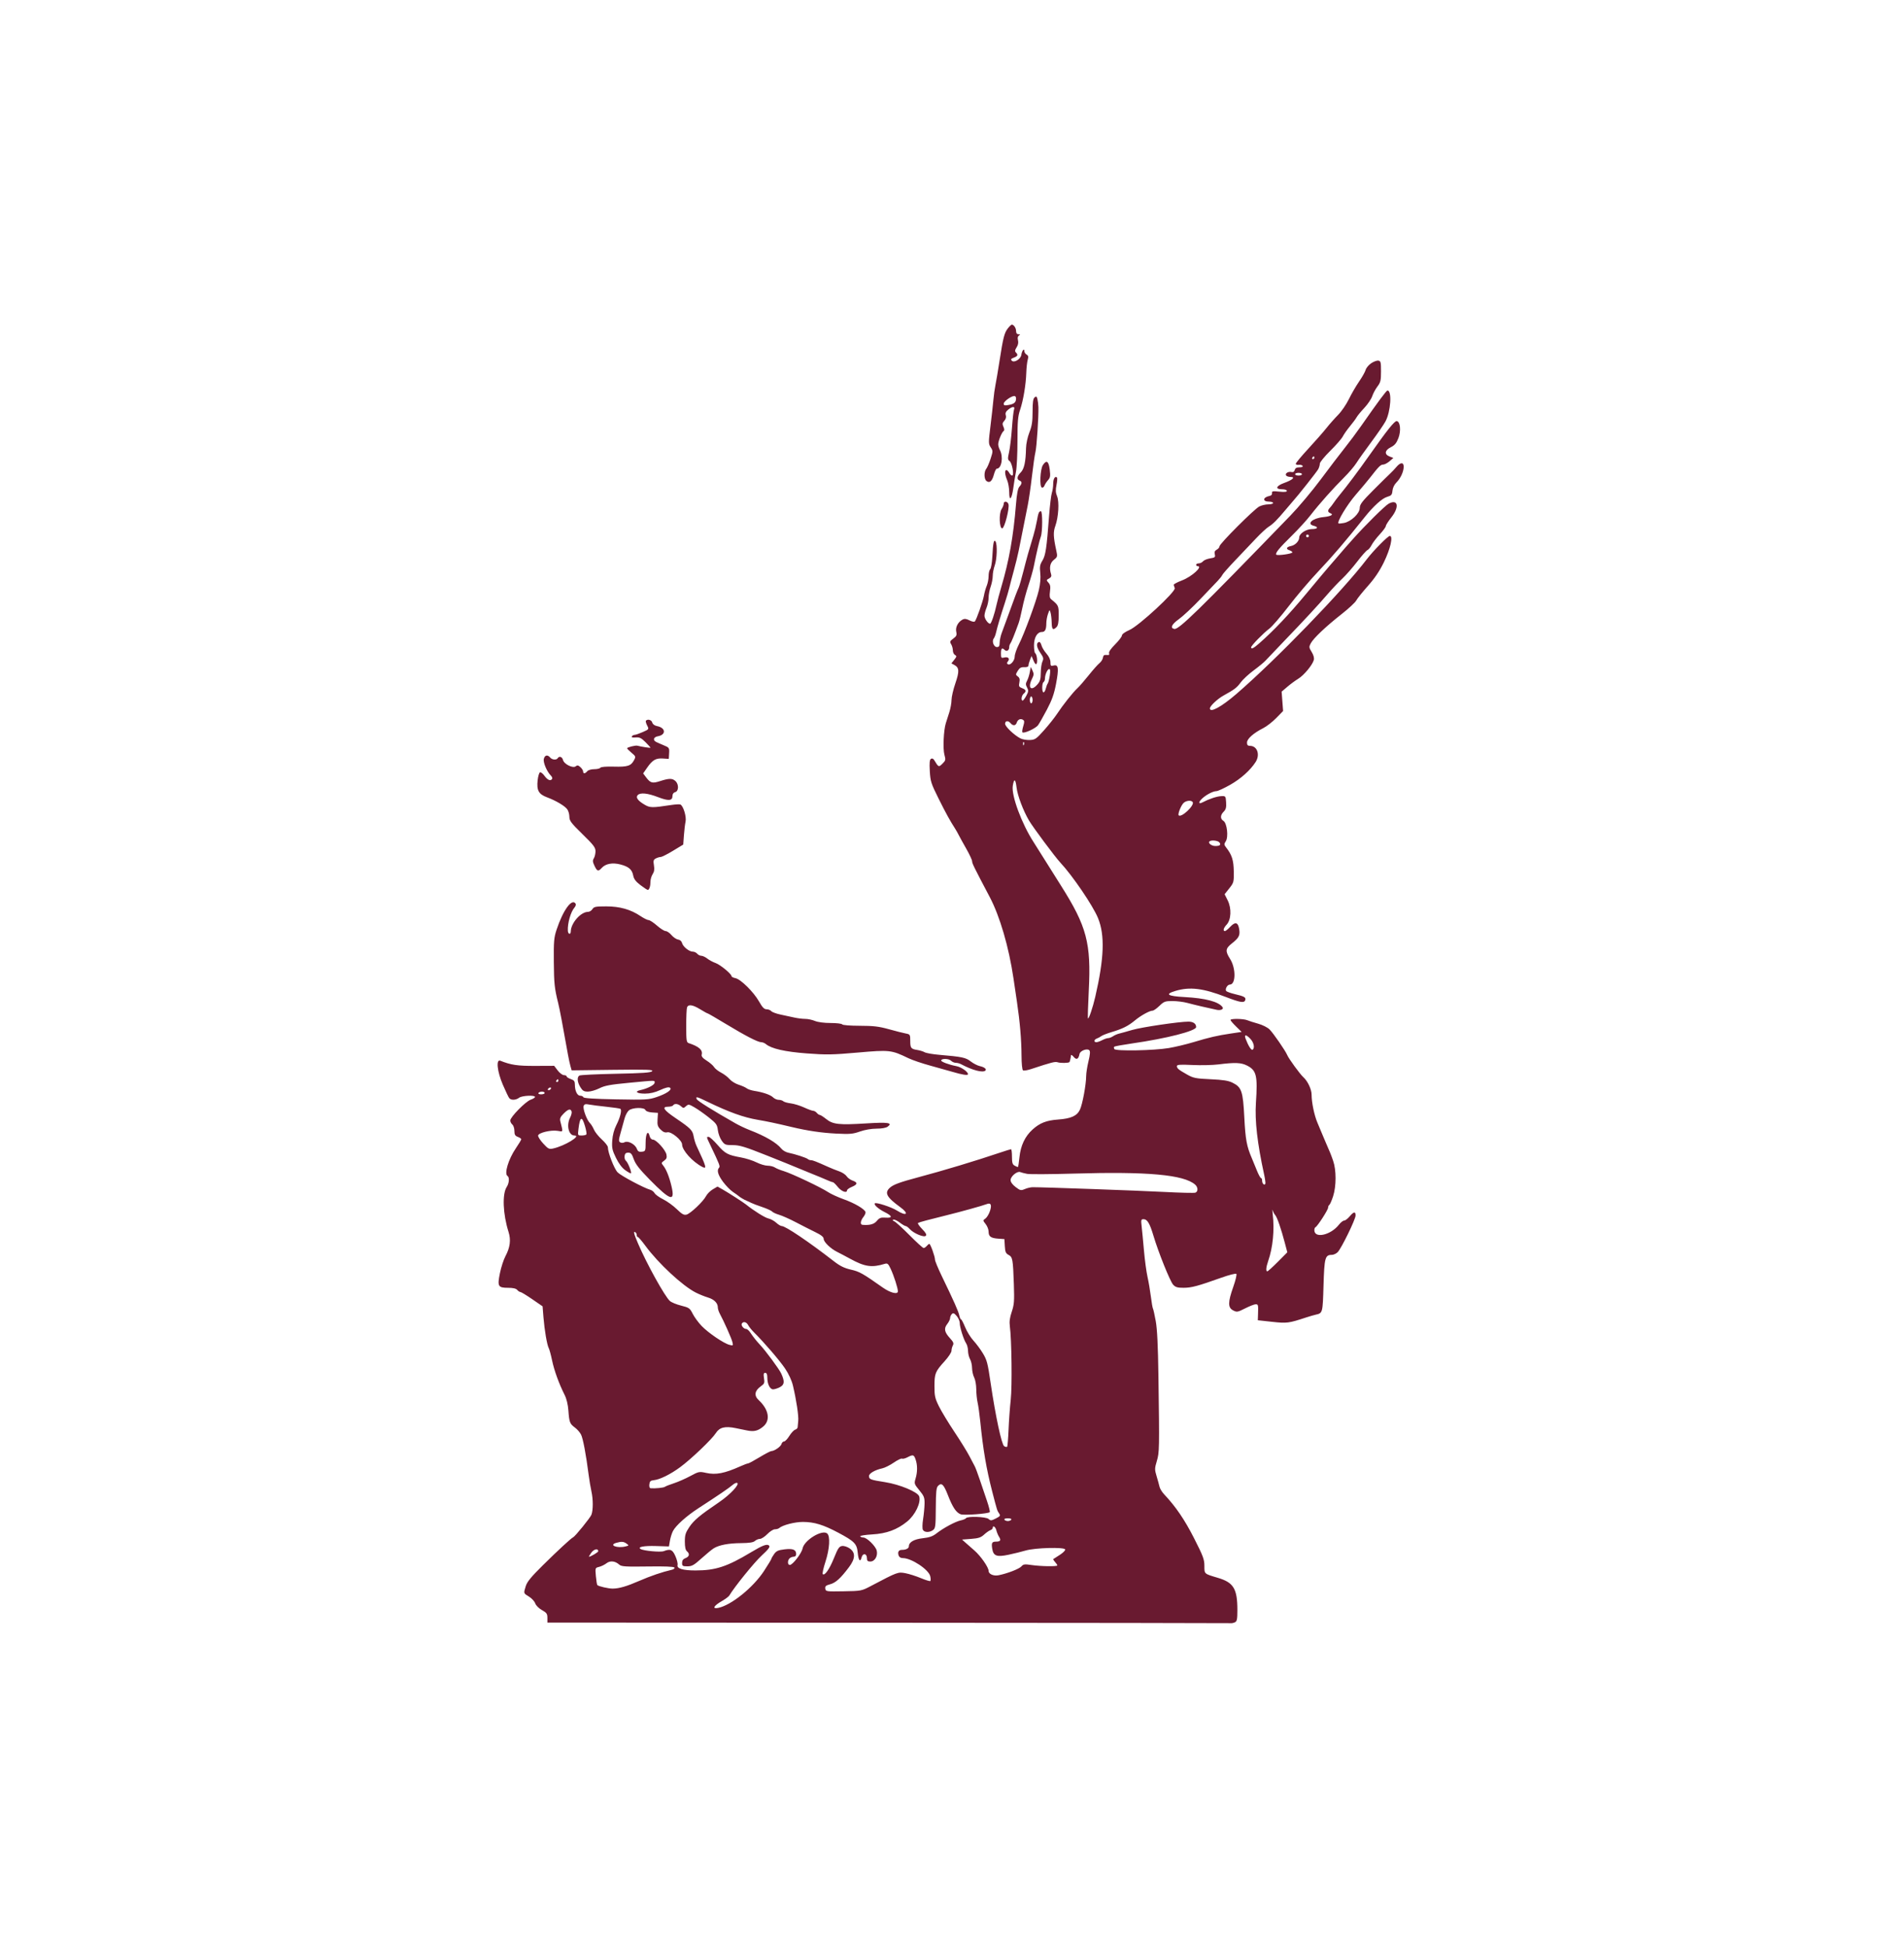 <svg width="440" height="450" viewBox="0 0 440 450" fill="none" xmlns="http://www.w3.org/2000/svg">
<rect width="440" height="450" fill="white"/>
<path fill-rule="evenodd" clip-rule="evenodd" d="M232.928 75.834C232.101 76.884 231.83 77.928 231.004 83.241C230.639 85.595 230.206 88.162 230.042 88.947C229.879 89.731 229.662 91.3 229.562 92.433C229.461 93.567 229.156 96.293 228.883 98.492C228.416 102.257 228.419 102.54 228.945 103.341C229.479 104.154 229.478 104.27 228.914 105.999C228.59 106.993 228.14 108.031 227.915 108.307C227.374 108.966 227.39 110.645 227.941 111.101C228.657 111.694 229.26 111.202 229.664 109.698C229.872 108.919 230.176 108.282 230.339 108.282C231.464 108.282 231.919 105.533 231.057 103.944C230.85 103.563 230.681 102.975 230.681 102.636C230.681 101.871 231.515 99.834 231.935 99.576C232.133 99.453 232.117 99.103 231.889 98.604C231.599 97.968 231.635 97.712 232.088 97.212C232.447 96.816 232.569 96.364 232.432 95.934C232.28 95.456 232.429 95.095 232.96 94.654C233.907 93.866 234.637 93.823 234.342 94.573C234.222 94.878 234.001 96.839 233.851 98.931C233.7 101.023 233.402 103.504 233.189 104.445C232.85 105.941 232.866 106.202 233.313 106.528C233.906 106.961 234.412 109.867 233.894 109.867C233.712 109.867 233.409 109.581 233.222 109.233C233.035 108.884 232.744 108.599 232.576 108.599C232.126 108.599 232.201 109.628 232.745 110.927C233.008 111.553 233.222 112.811 233.222 113.724C233.222 115.993 233.825 115.332 234.177 112.678C234.324 111.567 234.598 109.891 234.786 108.952C234.974 108.013 235.128 104.818 235.128 101.852C235.128 97.383 235.231 96.157 235.733 94.685C236.471 92.518 237.082 88.861 237.169 86.094C237.204 84.961 237.351 83.623 237.496 83.121C237.699 82.415 237.64 82.141 237.237 81.916C236.951 81.756 236.716 81.389 236.716 81.102C236.716 80.327 236.155 81.029 236.028 81.963C235.893 82.956 234.38 83.89 233.817 83.328C233.521 83.033 233.625 82.876 234.282 82.627C235.205 82.277 235.323 81.978 234.763 81.419C234.488 81.145 234.529 80.855 234.928 80.248C235.273 79.722 235.385 79.151 235.25 78.612C235.112 78.064 235.19 77.691 235.482 77.507C235.832 77.286 235.808 77.227 235.366 77.224C234.999 77.22 234.81 76.971 234.81 76.49C234.81 75.783 234.288 75 233.817 75C233.689 75 233.29 75.375 232.928 75.834ZM316.834 83.946C316.264 84.343 315.703 85.024 315.589 85.46C315.474 85.895 314.79 87.108 314.069 88.154C313.349 89.2 312.284 91.035 311.704 92.232C311.123 93.429 310.005 95.059 309.219 95.854C308.434 96.65 307.219 98.024 306.519 98.908C305.82 99.792 303.943 101.927 302.348 103.652C300.753 105.377 299.448 106.946 299.448 107.139C299.448 107.332 299.757 107.447 300.134 107.395C300.512 107.343 300.914 107.45 301.027 107.633C301.152 107.836 300.869 107.965 300.298 107.965C299.641 107.965 299.316 108.147 299.203 108.578C299.096 108.985 298.842 109.144 298.451 109.05C297.705 108.87 296.914 109.365 297.203 109.831C297.323 110.025 297.788 110.184 298.235 110.184C299.447 110.184 298.72 110.872 296.767 111.573C294.873 112.252 294.608 113.036 296.272 113.036C296.892 113.036 297.383 113.196 297.383 113.398C297.383 113.646 296.836 113.703 295.628 113.578C294.115 113.422 293.884 113.47 293.96 113.919C294.013 114.229 293.791 114.49 293.413 114.564C291.801 114.881 291.695 115.889 293.273 115.889C293.787 115.889 294.207 116.032 294.207 116.206C294.207 116.38 293.7 116.523 293.08 116.523C292.46 116.523 291.531 116.74 291.016 117.006C289.819 117.624 281.82 125.627 281.82 126.207C281.82 126.447 281.532 126.797 281.181 126.985C280.719 127.232 280.594 127.527 280.728 128.061C280.893 128.716 280.777 128.818 279.661 128.996C278.972 129.106 278.229 129.411 278.01 129.674C277.792 129.938 277.344 130.153 277.016 130.153C276.688 130.153 276.42 130.295 276.42 130.47C276.42 130.644 276.563 130.787 276.737 130.787C278.103 130.787 275.451 133.216 273.118 134.102C272.051 134.507 271.204 134.961 271.235 135.111C271.266 135.26 271.375 135.599 271.479 135.864C271.783 136.643 263.221 144.566 261.027 145.534C259.977 145.997 259.268 146.51 259.268 146.805C259.268 147.077 258.558 148.007 257.691 148.873C256.698 149.863 256.182 150.622 256.297 150.92C256.431 151.27 256.282 151.373 255.73 151.313C255.167 151.252 254.956 151.406 254.88 151.938C254.824 152.327 254.462 152.898 254.075 153.206C253.689 153.515 252.576 154.765 251.604 155.986C250.632 157.206 249.45 158.561 248.977 158.997C247.937 159.955 245.633 162.862 244.24 164.974C243.679 165.823 242.339 167.505 241.262 168.712C239.462 170.728 239.196 170.91 237.965 170.959C237.229 170.988 236.253 170.817 235.798 170.578C234.337 169.814 232.269 167.842 232.269 167.214C232.269 166.488 232.985 166.413 233.54 167.08C234.084 167.734 234.729 167.675 234.96 166.95C235.192 166.22 235.824 165.933 236.408 166.293C236.752 166.506 236.765 166.791 236.472 167.743C236.272 168.395 236.173 169.033 236.253 169.162C236.509 169.576 239.344 168.298 239.9 167.518C240.196 167.103 241.118 165.479 241.948 163.91C243.097 161.74 243.597 160.327 244.038 158.006C244.721 154.413 244.603 153.474 243.502 153.75C242.838 153.916 242.751 153.828 242.751 152.992C242.751 152.397 242.405 151.652 241.82 150.987C241.308 150.405 240.79 149.538 240.67 149.061C240.55 148.583 240.29 148.246 240.093 148.312C239.405 148.54 239.525 149.541 240.389 150.785C241.14 151.867 241.209 152.146 240.893 152.838C240.692 153.278 240.523 154.452 240.517 155.446C240.509 156.898 240.356 157.425 239.738 158.125C238.264 159.797 237.442 158.915 238.501 156.798C238.934 155.931 238.951 155.637 238.606 154.927L238.197 154.084L237.981 155.282C237.863 155.942 237.577 156.833 237.346 157.264C236.998 157.913 236.998 158.181 237.349 158.835C237.716 159.519 237.693 159.772 237.172 160.737C236.842 161.349 236.461 161.85 236.326 161.85C235.893 161.85 236.064 160.673 236.557 160.265C237.245 159.695 237.147 159.341 236.201 158.982C235.477 158.708 235.395 158.538 235.567 157.679C235.714 156.944 235.622 156.586 235.208 156.28C234.681 155.891 234.68 155.822 235.196 154.977C235.616 154.288 235.961 154.095 236.704 154.131C237.319 154.16 237.669 154.024 237.669 153.755C237.669 153.523 237.829 152.931 238.025 152.44L238.382 151.548L238.844 152.636C239.144 153.343 239.389 153.591 239.543 153.342C239.835 152.872 239.605 151.129 239.22 150.892C239.066 150.796 238.944 149.978 238.95 149.073C238.962 147.248 239.706 146.001 240.783 146.001C241.51 146.001 241.798 145.424 241.798 143.962C241.798 143.392 241.969 142.441 242.178 141.849C242.552 140.786 242.56 140.782 242.781 141.564C242.904 142 243.019 143.033 243.037 143.862C243.07 145.448 243.337 145.688 244.158 144.869C244.515 144.512 244.657 143.749 244.657 142.175C244.657 139.925 244.616 139.837 242.939 138.467C242.567 138.163 242.495 137.719 242.643 136.639C242.794 135.537 242.714 135.075 242.292 134.61C241.772 134.037 241.779 133.989 242.422 133.645C242.895 133.393 243.04 133.099 242.904 132.67C242.429 131.178 242.643 130.052 243.535 129.342C244.388 128.664 244.407 128.583 244.082 127.098C243.416 124.049 243.373 122.909 243.872 121.526C244.611 119.478 244.822 115.952 244.283 114.646C243.942 113.817 243.91 113.202 244.149 112.039C244.321 111.202 244.372 110.428 244.262 110.318C243.828 109.885 243.386 110.602 243.386 111.74C243.386 112.401 243.246 113.355 243.075 113.861C242.904 114.366 242.615 116.777 242.432 119.217C241.872 126.686 241.626 128.326 240.89 129.519C240.321 130.439 240.237 130.926 240.395 132.372C240.518 133.499 240.403 134.898 240.068 136.334C239.454 138.971 236.732 146.358 235.421 148.943C234.91 149.95 234.492 151.176 234.492 151.667C234.492 152.646 233.47 153.799 232.909 153.453C232.651 153.294 232.653 153.118 232.916 152.802C233.441 152.171 232.987 151.674 232.091 151.898C231.377 152.077 231.316 152.003 231.316 150.949C231.316 149.77 231.563 149.544 232.178 150.158C232.628 150.607 233.222 150.251 233.222 149.533C233.222 149.229 233.336 148.845 233.476 148.68C233.703 148.411 234.359 146.795 235.401 143.941C235.592 143.418 235.976 141.849 236.255 140.454C236.533 139.06 237.169 136.695 237.667 135.199C238.166 133.704 238.714 131.778 238.886 130.92C239.544 127.644 240.222 124.774 240.527 123.972C240.93 122.915 240.945 118.108 240.546 118.108C240.098 118.108 239.946 118.475 239.614 120.356C239.448 121.299 239.084 122.819 238.807 123.734C237.737 127.27 237.299 128.835 236.52 131.896C236.076 133.639 235.584 135.351 235.427 135.7C235.011 136.621 234.554 137.827 233.205 141.564C232.545 143.394 231.784 145.462 231.515 146.16C231.246 146.857 231.02 147.891 231.012 148.458C231.001 149.269 230.864 149.488 230.369 149.488C229.647 149.488 229.154 148.129 229.649 147.503C229.819 147.287 230.054 146.683 230.172 146.16C230.457 144.89 231.241 142.248 232.195 139.345C232.624 138.037 233.089 136.468 233.229 135.858C233.368 135.248 233.834 133.465 234.264 131.896C234.695 130.327 235.203 128.259 235.395 127.3C236.481 121.844 237.118 118.654 237.515 116.682C237.761 115.461 238.193 112.466 238.475 110.025C238.758 107.584 239.12 105.074 239.28 104.446C239.569 103.317 240.041 96.148 239.967 94.032C239.946 93.43 239.843 92.597 239.738 92.182C239.583 91.562 239.465 91.495 239.085 91.81C238.74 92.096 238.622 92.941 238.622 95.106C238.622 97.403 238.466 98.416 237.883 99.901C237.464 100.969 237.128 102.538 237.107 103.527C237.037 106.722 236.684 108.342 235.885 109.14C235.021 110.002 234.909 110.754 235.604 111.02C236.219 111.255 236.209 111.736 235.574 112.436C235.218 112.829 234.981 114.062 234.779 116.582C234.196 123.857 233.179 129.583 231.411 135.541C230.972 137.023 230.474 138.877 230.306 139.662C229.842 141.829 229.071 144.099 228.799 144.099C228.321 144.099 227.505 142.927 227.505 142.242C227.505 141.858 227.719 141.031 227.981 140.405C228.243 139.779 228.457 138.732 228.457 138.078C228.457 137.424 228.672 136.282 228.934 135.541C229.196 134.8 229.413 133.677 229.415 133.045C229.418 132.413 229.626 131.326 229.878 130.628C230.392 129.202 230.506 125.798 230.062 125.098C229.677 124.49 229.486 125.405 229.315 128.664C229.244 130.024 229.022 131.301 228.822 131.501C228.621 131.701 228.457 132.411 228.457 133.079C228.457 133.747 228.266 134.753 228.031 135.314C227.796 135.875 227.503 136.904 227.379 137.602C227.136 138.966 225.667 143.137 225.275 143.572C225.144 143.717 224.59 143.606 224.044 143.324C223.294 142.937 222.898 142.895 222.42 143.15C221.377 143.707 220.755 144.918 220.982 145.95C221.151 146.72 221.036 146.984 220.295 147.528C219.512 148.103 219.453 148.26 219.802 148.831C220.021 149.187 220.199 149.831 220.199 150.26C220.199 150.69 220.419 151.164 220.689 151.315C221.116 151.554 221.095 151.693 220.52 152.423L219.861 153.259L220.525 153.613C221.68 154.23 221.733 155.086 220.785 157.846C220.298 159.264 219.896 160.994 219.892 161.691C219.888 162.389 219.658 163.672 219.38 164.544C219.103 165.416 218.74 166.557 218.572 167.08C218.061 168.681 217.87 173.003 218.249 174.367C218.575 175.537 218.541 175.692 217.795 176.428C216.928 177.281 216.891 177.265 215.891 175.61C215.678 175.257 215.402 175.145 215.139 175.307C214.832 175.497 214.762 176.233 214.87 178.136C215.004 180.507 215.165 181.009 216.912 184.513C218.613 187.926 219.512 189.559 220.757 191.498C220.977 191.84 221.334 192.475 221.551 192.909C221.768 193.343 222.554 194.766 223.296 196.071C224.038 197.376 224.646 198.678 224.646 198.963C224.646 199.459 225.05 200.279 228.721 207.239C231.06 211.672 233.141 218.798 234.207 226.02C234.389 227.249 234.748 229.681 235.006 231.425C235.697 236.093 236.048 240.205 236.065 243.847C236.074 245.729 236.219 247.163 236.412 247.281C236.594 247.394 237.416 247.264 238.238 246.992C243.106 245.387 243.816 245.206 244.451 245.418C245.084 245.628 246.907 245.596 247.142 245.37C247.241 245.275 247.429 244.449 247.502 243.786C247.521 243.612 247.802 243.788 248.127 244.176C248.765 244.938 249.242 244.696 249.466 243.496C249.606 242.751 251.225 242.132 251.727 242.632C251.974 242.879 251.921 243.594 251.54 245.17C251.248 246.376 251.007 247.914 251.004 248.586C250.995 250.581 250.15 255.139 249.56 256.373C248.875 257.806 247.495 258.424 244.498 258.64C241.819 258.833 240.297 259.43 238.611 260.95C236.865 262.524 235.851 264.68 235.584 267.386C235.463 268.614 235.301 269.62 235.225 269.62C235.148 269.62 234.809 269.472 234.472 269.291C233.979 269.028 233.857 268.619 233.857 267.231C233.857 266.278 233.761 265.499 233.643 265.499C233.525 265.499 232.417 265.84 231.181 266.258C225.482 268.182 218.007 270.434 212.099 272.007C207.908 273.123 206.407 273.681 205.611 274.421C204.351 275.592 204.897 276.592 208.05 278.887C210.186 280.443 209.517 281.079 207.248 279.649C205.981 278.851 202.46 277.707 202.168 277.999C201.862 278.304 202.989 279.305 204.473 280.044C206.251 280.93 206.309 281.425 204.622 281.303C203.558 281.227 203.219 281.355 202.637 282.054C201.99 282.832 201.006 283.101 199.315 282.964C198.726 282.917 198.833 282.03 199.535 281.139C199.875 280.709 200.085 280.187 200.002 279.98C199.712 279.259 197.471 277.955 194.987 277.062C193.611 276.567 191.981 275.82 191.363 275.402C189.835 274.367 182.893 271.08 181.13 270.557C180.344 270.324 179.419 269.946 179.074 269.718C178.73 269.49 177.975 269.303 177.396 269.303C176.818 269.303 175.666 268.959 174.836 268.54C174.006 268.12 172.403 267.608 171.273 267.403C168.177 266.839 167.577 266.52 165.818 264.502C164.929 263.481 164.008 262.646 163.772 262.646C163.22 262.646 163.197 262.544 164.239 264.73C166.291 269.032 166.458 269.467 166.174 269.762C165.606 270.352 165.901 271.416 167.075 273.009C167.73 273.898 168.767 274.96 169.378 275.369C169.989 275.777 170.561 276.184 170.649 276.273C170.914 276.543 172.048 277.22 172.554 277.41C172.816 277.509 173.277 277.721 173.579 277.882C173.88 278.042 175.023 278.475 176.12 278.845C177.216 279.215 178.256 279.685 178.431 279.89C178.605 280.095 179.335 280.435 180.052 280.646C180.77 280.856 182.485 281.62 183.864 282.342C185.243 283.065 187.265 284.091 188.356 284.622C189.761 285.305 190.342 285.765 190.342 286.193C190.342 286.927 191.937 288.468 193.492 289.236C194.118 289.546 195.443 290.244 196.436 290.788C199.872 292.671 201.448 292.899 204.515 291.961C205.079 291.788 205.292 291.979 205.827 293.128C206.594 294.777 207.494 297.584 207.494 298.325C207.494 299.123 205.756 298.688 204 297.452C199.348 294.174 198.623 293.766 196.653 293.318C195.117 292.968 194.127 292.483 192.71 291.383C186.917 286.889 181.528 283.249 180.665 283.249C180.415 283.249 179.834 282.901 179.375 282.476C178.915 282.051 178.096 281.607 177.554 281.488C176.761 281.314 174.207 279.718 172.396 278.264C171.777 277.767 168.377 275.578 167.102 274.855L165.809 274.122L164.723 274.762C164.126 275.114 163.421 275.818 163.158 276.328C162.505 277.587 159.558 280.378 158.637 280.608C158.047 280.756 157.579 280.492 156.408 279.349C155.593 278.553 154.177 277.529 153.261 277.074C152.346 276.618 151.452 275.977 151.277 275.648C151.1 275.32 150.634 274.962 150.241 274.854C148.808 274.458 143.554 271.658 142.74 270.856C141.961 270.089 140.474 266.268 140.474 265.035C140.474 264.747 139.844 263.939 139.073 263.24C138.304 262.54 137.488 261.521 137.261 260.974C137.034 260.427 136.611 259.742 136.321 259.453C135.581 258.715 134.639 256.118 134.881 255.488C135.037 255.082 135.319 255.009 136.111 255.168C136.676 255.281 138.475 255.513 140.108 255.683C141.742 255.853 143.202 256.068 143.354 256.162C143.761 256.413 143.333 258.151 142.42 259.952C141.905 260.967 141.57 262.242 141.486 263.499C141.372 265.203 141.485 265.727 142.346 267.491C142.99 268.81 143.748 269.814 144.509 270.354C145.153 270.811 145.737 271.129 145.806 271.06C146.025 270.842 145.098 268.525 144.652 268.175C144.417 267.991 144.274 267.492 144.334 267.066C144.415 266.496 144.641 266.291 145.188 266.291C145.79 266.291 146.032 266.579 146.458 267.801C146.857 268.943 147.762 270.101 150.175 272.556C154.948 277.412 156.052 277.743 155.18 274.057C154.648 271.813 153.952 270.096 153.216 269.214C152.793 268.707 152.819 268.599 153.471 268.144C154.036 267.749 154.155 267.438 154.014 266.732C153.795 265.643 151.653 263.281 150.882 263.281C150.558 263.28 150.249 262.949 150.13 262.474C149.754 260.98 149.209 261.842 149.2 263.943C149.192 265.916 149.167 265.977 148.327 266.075C147.647 266.153 147.397 266.004 147.157 265.377C146.762 264.337 145.123 263.467 144.345 263.882C144.01 264.061 143.588 264.072 143.323 263.908C142.936 263.67 142.953 263.341 143.44 261.632C143.753 260.534 144.16 259.064 144.343 258.367C144.526 257.67 144.961 256.849 145.31 256.544C146.116 255.839 148.896 255.768 149.157 256.446C149.262 256.72 149.875 256.942 150.691 257.001L152.049 257.099L151.953 258.623C151.873 259.906 151.986 260.275 152.67 260.957C153.251 261.537 153.691 261.715 154.215 261.584C155.116 261.358 157.625 263.427 157.627 264.397C157.629 265.743 160.038 268.412 162.311 269.589C163.406 270.156 163.247 269.581 160.957 264.706C160.711 264.183 160.415 263.209 160.299 262.542C160.049 261.113 159.622 260.68 156.129 258.312C153.347 256.427 152.862 255.673 154.431 255.673C154.945 255.673 155.453 255.53 155.561 255.356C155.858 254.877 156.711 254.975 157.362 255.563C157.903 256.052 157.984 256.051 158.53 255.558C159.08 255.061 159.201 255.078 160.515 255.84C161.284 256.287 162.771 257.334 163.819 258.169C165.533 259.532 165.742 259.828 165.891 261.094C165.982 261.869 166.384 262.963 166.786 263.525C167.464 264.476 167.645 264.548 169.358 264.548C170.908 264.548 172.15 264.926 177.197 266.934C180.496 268.247 183.481 269.452 183.83 269.613C184.18 269.774 185.752 270.419 187.324 271.047C188.896 271.675 190.633 272.395 191.184 272.648C191.734 272.9 192.306 273.106 192.454 273.106C192.603 273.106 193.123 273.605 193.611 274.216C194.444 275.257 195.741 275.73 195.741 274.992C195.741 274.809 196.242 274.45 196.853 274.195C198.209 273.629 198.266 273.178 197.033 272.749C196.52 272.571 195.897 272.115 195.648 271.735C195.399 271.356 194.639 270.852 193.96 270.616C193.28 270.379 192.152 269.929 191.453 269.614C188.583 268.325 187.842 268.035 187.419 268.035C187.175 268.035 186.839 267.913 186.673 267.764C186.342 267.466 183.79 266.636 182.167 266.298C181.601 266.181 180.886 265.768 180.578 265.382C179.475 263.996 176.892 262.479 173.223 261.062C172.281 260.698 170.852 260.026 170.047 259.568C164.637 256.491 161.152 254.313 161 253.916C160.747 253.26 160.999 253.322 163.499 254.531C168.478 256.94 171.84 258.148 175.095 258.699C177.284 259.069 179.252 259.486 183.036 260.385C186.651 261.244 189.834 261.713 193.2 261.883C196.393 262.045 197.089 261.985 198.729 261.406C199.853 261.01 201.389 260.744 202.559 260.744C203.757 260.744 204.752 260.568 205.13 260.29C206.36 259.384 205.269 259.217 200.188 259.532C193.891 259.921 192.481 259.77 190.94 258.534C190.282 258.006 189.61 257.575 189.446 257.575C189.283 257.575 188.971 257.361 188.754 257.099C188.536 256.838 188.165 256.624 187.929 256.624C187.693 256.624 186.746 256.277 185.824 255.853C184.902 255.429 183.512 255.001 182.735 254.903C181.958 254.804 181.179 254.58 181.004 254.406C180.829 254.231 180.357 254.088 179.955 254.088C179.553 254.088 178.973 253.837 178.665 253.53C178.065 252.931 176.354 252.337 174.301 252.015C173.603 251.905 172.816 251.639 172.554 251.423C172.292 251.207 171.461 250.837 170.708 250.6C169.954 250.363 169.01 249.781 168.609 249.306C168.208 248.83 167.324 248.155 166.644 247.804C165.964 247.454 165.229 246.872 165.01 246.511C164.792 246.15 164.028 245.485 163.312 245.035C162.392 244.455 162.054 244.049 162.159 243.65C162.441 242.575 161.519 241.76 159.134 240.977C158.646 240.817 158.579 240.334 158.579 237.007C158.579 234.924 158.665 232.994 158.771 232.719C159.063 231.961 160.085 232.112 161.804 233.168C162.656 233.691 163.433 234.119 163.532 234.119C163.631 234.119 165.515 235.21 167.719 236.543C172.3 239.314 175.133 240.775 175.926 240.775C176.228 240.775 176.7 240.965 176.976 241.198C178.241 242.264 181.352 242.977 186.43 243.362C190.956 243.705 192.356 243.682 198.221 243.166C205.581 242.517 205.977 242.561 209.921 244.465C210.818 244.898 213.105 245.676 215.003 246.192C216.9 246.708 219.167 247.343 220.04 247.602C222.41 248.306 223.693 248.503 223.693 248.164C223.693 247.596 222.141 246.516 221.025 246.307C219.36 245.995 217.499 245.308 217.499 245.005C217.499 244.508 219.242 244.53 219.747 245.033C220.021 245.306 220.522 245.53 220.861 245.53C221.201 245.53 221.727 245.662 222.03 245.824C224.724 247.261 227.146 247.895 227.728 247.314C228.051 246.992 227.465 246.523 226.469 246.307C225.903 246.184 224.94 245.693 224.328 245.216C223.17 244.313 222.334 244.137 217.023 243.684C215.538 243.557 214.037 243.293 213.688 243.097C213.338 242.901 212.597 242.668 212.039 242.581C210.516 242.341 210.352 242.138 210.352 240.481C210.352 239.012 210.315 238.95 209.32 238.763C208.752 238.657 207.001 238.213 205.429 237.776C203.105 237.131 201.847 236.981 198.698 236.977C196.466 236.974 194.743 236.838 194.63 236.655C194.522 236.48 193.316 236.338 191.95 236.338C190.461 236.338 189.01 236.147 188.326 235.862C187.699 235.601 186.683 235.387 186.068 235.387C185.454 235.387 184.342 235.25 183.596 235.083C182.852 234.915 181.418 234.607 180.412 234.397C179.405 234.187 178.423 233.825 178.229 233.592C178.035 233.359 177.55 233.168 177.151 233.168C176.601 233.168 176.18 232.733 175.403 231.359C174.169 229.175 171.175 226.22 169.949 225.976C169.46 225.878 169.06 225.679 169.06 225.534C169.06 225.018 166.449 222.861 165.366 222.482C164.761 222.27 163.897 221.807 163.444 221.451C162.992 221.096 162.373 220.806 162.069 220.806C161.764 220.806 161.337 220.592 161.12 220.331C160.902 220.069 160.443 219.855 160.098 219.855C159.257 219.855 157.825 218.7 157.613 217.849C157.509 217.435 157.143 217.118 156.695 217.054C156.285 216.995 155.599 216.531 155.171 216.024C154.743 215.516 154.14 215.101 153.831 215.101C153.521 215.101 152.619 214.53 151.825 213.833C151.031 213.135 150.16 212.565 149.89 212.565C149.62 212.565 148.784 212.151 148.032 211.644C145.747 210.106 143.239 209.395 140.09 209.395C137.647 209.395 137.254 209.474 136.906 210.029C136.688 210.378 136.222 210.664 135.871 210.664C134.209 210.667 131.929 213.264 131.904 215.18C131.894 216.001 131.268 215.854 131.226 215.021C131.136 213.27 131.881 210.673 132.766 209.653C133.021 209.359 133.136 208.967 133.022 208.781C132.184 207.429 130.135 210.224 128.621 214.784C128.018 216.599 127.942 217.485 127.983 222.232C128.027 227.235 128.14 228.298 128.992 231.742C129.349 233.186 129.943 236.316 131.249 243.628C131.42 244.587 131.682 245.799 131.832 246.322L132.105 247.273L141.609 247.156C149.642 247.058 151.05 247.107 150.701 247.473C150.382 247.809 148.48 247.943 142.284 248.066C137.882 248.153 134.101 248.339 133.883 248.48C133.301 248.856 133.4 249.981 134.117 251.156C134.637 252.007 134.943 252.186 135.874 252.186C136.494 252.186 137.681 251.842 138.512 251.422C139.745 250.798 141.006 250.565 145.349 250.154C151.789 249.545 151.273 249.546 151.273 250.142C151.273 250.639 149.636 251.488 148.001 251.837C146.529 252.153 147.184 252.662 149.05 252.653C150.25 252.647 151.356 252.385 152.583 251.817C153.761 251.272 154.518 251.087 154.806 251.273C155.455 251.694 154.083 252.662 151.708 253.46C149.906 254.066 149.212 254.104 142.349 253.975C137.353 253.88 134.898 253.721 134.82 253.486C134.756 253.294 134.426 253.137 134.087 253.137C133.388 253.137 132.85 252.018 132.85 250.564C132.85 249.797 132.669 249.554 131.898 249.286C131.373 249.104 130.945 248.826 130.945 248.668C130.945 248.511 130.666 248.383 130.326 248.383C129.985 248.383 129.336 247.898 128.883 247.305L128.06 246.228L123.705 246.246C119.6 246.263 118.076 246.038 115.619 245.051C114.582 244.635 114.894 247.562 116.214 250.625C116.847 252.094 117.508 253.474 117.682 253.692C118.105 254.22 119.206 254.177 119.968 253.602C120.635 253.099 123.639 252.952 123.639 253.423C123.639 253.58 123.186 253.867 122.632 254.059C121.455 254.469 117.922 258.069 117.922 258.858C117.922 259.156 118.136 259.576 118.398 259.793C118.66 260.011 118.875 260.673 118.875 261.266C118.875 262.125 119.036 262.406 119.669 262.646C120.105 262.812 120.462 263.058 120.462 263.193C120.462 263.328 119.889 264.279 119.191 265.305C117.479 267.82 116.475 271.18 117.286 271.68C117.768 271.977 117.667 273.35 117.098 274.215C116.027 275.848 116.215 280.487 117.52 284.605C118.104 286.446 117.881 288.192 116.804 290.204C116.379 290.999 115.805 292.766 115.529 294.13C114.909 297.193 115.09 297.513 117.445 297.513C118.541 297.513 119.25 297.676 119.51 297.988C119.727 298.25 120.066 298.475 120.263 298.488C120.461 298.501 121.694 299.25 123.004 300.152L125.386 301.792L125.59 304.328C125.832 307.333 126.412 310.707 126.816 311.461C126.975 311.757 127.32 313.03 127.583 314.29C128.072 316.628 129.183 319.684 130.471 322.236C130.927 323.139 131.251 324.478 131.353 325.882C131.55 328.591 131.681 328.931 132.861 329.801C133.373 330.179 134.008 330.903 134.27 331.41C134.725 332.288 135.423 335.98 136.04 340.779C136.197 342 136.486 343.711 136.682 344.583C137.083 346.367 137.081 348.871 136.677 349.932C136.409 350.635 132.916 354.944 132.446 355.151C131.986 355.354 128.899 358.207 125.393 361.672C122.741 364.292 121.797 365.446 121.5 366.427C120.976 368.156 120.944 368.05 122.242 368.851C122.872 369.239 123.521 369.941 123.685 370.411C123.855 370.898 124.524 371.568 125.241 371.97C126.324 372.578 126.498 372.826 126.498 373.764V374.853L205.27 374.893C248.595 374.915 284.222 374.96 284.44 374.993C284.659 375.027 285.087 374.932 285.393 374.784C285.853 374.56 285.949 374.079 285.949 371.972C285.949 367.053 285.076 365.598 281.482 364.528C278.22 363.556 278.326 363.649 278.326 361.754C278.326 360.262 278.03 359.47 275.934 355.353C273.756 351.072 271.685 348.035 269.029 345.223C268.538 344.704 268.057 343.919 267.958 343.48C267.86 343.04 267.555 341.938 267.281 341.029C266.822 339.507 266.825 339.234 267.33 337.543C267.932 335.526 267.945 334.865 267.705 317.957C267.605 310.877 267.417 307.024 267.085 305.197C266.822 303.757 266.531 302.456 266.438 302.306C266.345 302.155 266.128 300.908 265.956 299.535C265.784 298.161 265.434 296.11 265.179 294.977C264.923 293.844 264.557 291.134 264.366 288.955C264.174 286.775 263.932 284.244 263.826 283.328C263.65 281.809 263.689 281.664 264.273 281.664C265.129 281.664 265.702 282.622 266.549 285.468C267.688 289.295 270.397 296.026 271.11 296.8C271.641 297.377 272.104 297.512 273.537 297.509C275.352 297.505 276.767 297.125 282.284 295.161C284.024 294.541 285.565 294.151 285.708 294.293C285.852 294.436 285.536 295.778 285.006 297.275C283.744 300.843 283.735 302.092 284.966 302.727C285.835 303.176 285.996 303.149 287.745 302.264C288.766 301.747 289.852 301.323 290.157 301.321C290.765 301.316 290.793 301.426 290.721 303.56L290.672 305.01L293.967 305.37C297.398 305.744 297.799 305.693 301.83 304.366C302.616 304.108 303.617 303.816 304.054 303.718C305.664 303.358 305.667 303.346 305.854 297.008C306.044 290.56 306.219 289.906 307.756 289.906C308.165 289.906 308.78 289.626 309.122 289.285C309.973 288.436 313.265 281.694 313.265 280.801C313.265 279.824 312.843 279.894 311.884 281.03C311.443 281.553 310.875 281.981 310.621 281.981C310.368 281.981 309.823 282.412 309.41 282.939C307.51 285.363 303.736 286.194 303.736 284.188C303.736 283.875 303.853 283.572 303.996 283.513C304.438 283.334 306.912 279.509 306.912 279.006C306.912 278.745 307.042 278.452 307.201 278.354C307.359 278.257 307.752 277.357 308.074 276.354C308.822 274.025 308.827 270.33 308.084 268.193C307.557 266.676 307.371 266.214 306.426 264.073C306.195 263.55 305.802 262.622 305.553 262.012C305.304 261.402 304.797 260.19 304.427 259.318C303.714 257.639 303.101 254.676 303.101 252.908C303.101 251.679 302.206 249.77 301.208 248.87C300.416 248.155 297.808 244.575 297.459 243.724C297.063 242.759 294.254 238.69 293.383 237.821C292.93 237.368 291.753 236.775 290.763 236.5C289.775 236.226 288.638 235.863 288.237 235.694C287.359 235.325 284.361 235.282 284.361 235.639C284.361 235.778 284.94 236.456 285.647 237.145L286.934 238.398L284.456 238.766C281.27 239.24 279.501 239.648 275.785 240.768C274.125 241.268 271.552 241.881 270.067 242.13C266.635 242.706 257.835 242.868 257.521 242.361C257.398 242.163 257.382 241.917 257.485 241.815C257.587 241.713 259.424 241.377 261.566 241.068C269.624 239.908 276.413 238.173 276.418 237.273C276.421 236.496 275.744 236.021 274.631 236.021C272.502 236.021 263.785 237.309 261.65 237.94C260.427 238.301 259.069 238.679 258.632 238.781C258.196 238.883 257.556 239.159 257.212 239.395C256.867 239.631 256.367 239.825 256.1 239.826C255.833 239.827 255.206 240.041 254.705 240.302C254.205 240.562 253.597 240.775 253.355 240.775C252.727 240.775 252.811 240.158 253.471 239.925C253.777 239.816 254.241 239.565 254.503 239.367C254.765 239.168 255.837 238.749 256.885 238.435C259.417 237.679 260.72 237.028 262.245 235.76C263.63 234.609 265.659 233.485 266.353 233.485C266.595 233.485 267.309 232.986 267.938 232.376C268.982 231.363 269.246 231.266 270.947 231.266C271.972 231.266 273.515 231.459 274.377 231.695C275.828 232.092 279.319 232.912 281.187 233.295C282.104 233.483 282.842 233.14 282.517 232.677C281.632 231.414 278.585 230.603 273.745 230.343C269.754 230.129 269.104 229.674 271.693 228.907C274.982 227.932 278.045 228.307 283.277 230.325C286.553 231.588 287.492 231.751 287.742 231.101C288.001 230.428 287.607 230.19 285.367 229.665C284.376 229.433 283.469 229.1 283.351 228.924C283.052 228.485 283.648 227.463 284.202 227.463C285.607 227.463 285.644 223.705 284.259 221.526C283.113 219.721 283.182 219.136 284.684 217.949C286.316 216.659 286.603 216.095 286.366 214.642C286.108 213.053 285.454 212.882 284.31 214.103C283.796 214.652 283.24 215.101 283.074 215.101C282.555 215.101 282.743 214.38 283.461 213.618C284.515 212.498 284.636 209.856 283.717 208.021L283.001 206.588L284.078 205.23C285.112 203.925 285.153 203.769 285.116 201.307C285.077 198.718 284.691 197.503 283.374 195.816C282.852 195.148 282.842 195.004 283.268 194.354C283.925 193.353 283.558 190.159 282.725 189.64C281.954 189.16 281.979 188.316 282.789 187.507C283.298 186.999 283.42 186.531 283.345 185.368C283.25 183.894 283.238 183.88 282.171 183.931C281.188 183.978 279.398 184.577 277.898 185.36C276.979 185.84 276.881 185.392 277.721 184.562C278.649 183.646 280.305 182.77 281.108 182.77C281.433 182.77 282.857 182.116 284.273 181.316C286.719 179.936 288.957 177.933 290.163 176.045C291.251 174.343 290.543 172.31 288.862 172.31C288.344 172.31 288.172 172.119 288.172 171.544C288.172 170.682 289.68 169.35 291.958 168.198C292.73 167.807 294.07 166.762 294.937 165.873L296.513 164.259L296.345 162.024L296.176 159.789L297.495 158.663C298.219 158.044 299.353 157.209 300.014 156.809C301.334 156.008 303.33 153.595 303.617 152.453C303.732 151.997 303.545 151.314 303.117 150.623C302.489 149.61 302.472 149.446 302.902 148.632C303.525 147.451 306.398 144.728 310.029 141.877C311.656 140.599 313.179 139.186 313.413 138.736C313.647 138.287 314.856 136.777 316.1 135.383C317.655 133.639 318.81 131.927 319.8 129.902C321.319 126.793 321.993 123.813 321.176 123.813C320.729 123.813 317.369 127.215 315.856 129.2C310.261 136.54 294.858 152.446 285.704 160.336C282.252 163.311 279.596 164.754 279.596 163.655C279.596 163.109 281.378 161.434 282.772 160.671C285.241 159.319 285.859 158.847 286.708 157.67C287.195 156.993 288.546 155.738 289.709 154.88C290.873 154.022 292.111 153.001 292.46 152.61C292.81 152.22 294.819 150.11 296.925 147.921C301.5 143.168 304.553 139.87 306.888 137.162C307.835 136.063 309.318 134.5 310.182 133.689C311.047 132.877 312.608 131.098 313.652 129.735C314.696 128.372 315.756 127.178 316.007 127.081C316.259 126.985 316.693 126.46 316.971 125.915C317.25 125.369 318.102 124.251 318.866 123.431C319.628 122.61 320.255 121.754 320.256 121.529C320.258 121.304 320.828 120.406 321.523 119.534C323.426 117.148 323.081 115.228 320.948 116.337C320.11 116.773 315.346 121.486 312.595 124.6C311.828 125.468 311.058 126.336 310.883 126.529C310.708 126.721 309.97 127.579 309.242 128.436C308.515 129.293 307.538 130.422 307.073 130.945C306.607 131.468 304.275 134.25 301.891 137.126C297.886 141.958 294.385 145.655 291.012 148.616C289.68 149.786 289.125 150.059 289.125 149.544C289.125 149.159 291.96 146.25 293.324 145.235C293.973 144.752 295.998 142.408 297.823 140.028C299.648 137.648 302.765 133.988 304.751 131.896C307.93 128.546 311.084 124.858 315.32 119.534C317.389 116.934 319.397 115.117 320.574 114.78C321.531 114.506 321.697 114.313 321.787 113.364C321.849 112.709 322.22 111.941 322.705 111.462C323.659 110.52 324.382 108.948 324.382 107.817C324.382 106.753 323.624 106.776 322.712 107.867C322.321 108.336 321.679 109.014 321.288 109.373C320.896 109.732 319.15 111.452 317.407 113.195C314.763 115.84 314.237 116.529 314.228 117.358C314.215 118.626 312.223 120.513 310.569 120.822C309.939 120.94 309.372 120.984 309.31 120.919C308.937 120.535 311.312 116.597 313.306 114.294C314.594 112.807 316.076 111.037 316.6 110.362C318.59 107.797 319.056 107.331 319.628 107.331C319.952 107.331 320.619 106.985 321.109 106.563L322 105.795L321.126 105.461C319.864 104.979 319.991 104.027 321.414 103.316C322.296 102.875 322.715 102.373 323.156 101.229C323.804 99.547 323.6 97.403 322.78 97.281C322.279 97.207 320.601 99.308 316.354 105.325C313.799 108.947 311.331 112.232 309.467 114.492C309.023 115.031 308.445 115.797 308.183 116.195C307.921 116.592 307.528 117.104 307.309 117.332C306.775 117.89 306.81 118.318 307.409 118.547C308.299 118.888 307.603 119.281 305.777 119.469C303.303 119.724 301.859 121.034 303.577 121.464C304.784 121.767 304.526 122.229 303.15 122.229C301.841 122.229 300.242 123.284 300.242 124.149C300.242 124.992 299.337 125.943 298.348 126.141C297.245 126.361 297.085 126.846 298.019 127.142C298.368 127.252 298.654 127.465 298.654 127.615C298.654 127.933 295.222 128.419 294.944 128.141C294.625 127.822 295.61 126.614 298.473 123.813C299.987 122.332 301.945 120.192 302.823 119.059C304.845 116.449 308.084 112.806 310.618 110.293C311.699 109.22 312.974 107.722 313.452 106.965C313.929 106.207 315.485 104.019 316.909 102.101C318.333 100.183 319.804 98.044 320.178 97.346C321.399 95.072 321.711 90.215 320.637 90.215C320.382 90.215 318.595 92.619 314.514 98.456C313.478 99.938 311.773 102.22 310.726 103.527C309.678 104.835 307.212 108.07 305.246 110.716C303.28 113.363 300.108 117.143 298.197 119.116C276.84 141.17 272.407 145.497 271.374 145.299C270.357 145.103 270.762 144.229 272.419 143.049C273.352 142.384 275.568 140.315 277.341 138.453C279.115 136.59 280.955 134.659 281.431 134.162C281.907 133.665 282.367 133.072 282.455 132.844C282.542 132.615 283.882 131.096 285.433 129.468C286.984 127.84 289.152 125.556 290.251 124.392C291.35 123.229 292.654 122.022 293.148 121.71C294.201 121.047 295.102 120.15 297.066 117.806C297.852 116.869 298.638 115.946 298.813 115.758C299.848 114.637 304.332 108.961 304.639 108.382C304.841 108.001 305.007 107.427 305.007 107.106C305.007 106.785 306.089 105.456 307.412 104.153C308.735 102.85 310.038 101.356 310.306 100.833C310.575 100.31 311.328 99.24 311.979 98.456C312.63 97.671 313.317 96.744 313.506 96.395C313.695 96.047 314.497 95.072 315.289 94.229C316.08 93.385 316.899 92.173 317.109 91.534C317.319 90.896 317.862 89.885 318.316 89.289C319.036 88.343 319.141 87.9 319.141 85.802C319.141 83.64 319.078 83.391 318.506 83.312C318.157 83.264 317.404 83.549 316.834 83.946ZM234.805 92.037C234.797 92.95 234.396 93.314 233.142 93.549C232.163 93.732 231.951 93.68 231.951 93.257C231.951 92.734 233.685 91.486 234.413 91.484C234.632 91.483 234.808 91.732 234.805 92.037ZM303.736 105.746C303.736 105.92 303.585 106.063 303.4 106.063C303.215 106.063 303.152 105.92 303.26 105.746C303.368 105.572 303.519 105.429 303.596 105.429C303.673 105.429 303.736 105.572 303.736 105.746ZM241.005 107.444C240.376 108.401 240.19 112.432 240.765 112.633C240.984 112.71 241.255 112.511 241.369 112.191C241.482 111.872 241.852 111.303 242.19 110.927C242.711 110.348 242.77 109.974 242.582 108.471C242.338 106.519 241.829 106.188 241.005 107.444ZM300.877 109.55C300.877 109.724 300.52 109.867 300.083 109.867C299.647 109.867 299.289 109.724 299.289 109.55C299.289 109.375 299.647 109.233 300.083 109.233C300.52 109.233 300.877 109.375 300.877 109.55ZM231.951 116.376C231.951 116.644 231.729 117.2 231.458 117.613C230.817 118.59 230.929 122.07 231.602 122.07C232.126 122.07 233.336 117.382 233.047 116.472C232.823 115.768 231.951 115.691 231.951 116.376ZM302.466 123.813C302.466 123.988 302.323 124.13 302.148 124.13C301.973 124.13 301.83 123.988 301.83 123.813C301.83 123.639 301.973 123.496 302.148 123.496C302.323 123.496 302.466 123.639 302.466 123.813ZM242.598 156.065C242.475 156.893 242.264 157.713 242.13 157.888C241.996 158.062 241.792 158.597 241.677 159.076C241.562 159.556 241.328 159.948 241.157 159.948C240.747 159.948 240.752 157.824 241.163 157.571C241.337 157.463 241.48 157.107 241.48 156.78C241.48 155.866 242.058 154.559 242.462 154.559C242.712 154.559 242.754 155.019 242.598 156.065ZM238.622 161.691C238.622 162.127 238.479 162.484 238.304 162.484C238.129 162.484 237.986 162.127 237.986 161.691C237.986 161.255 238.129 160.899 238.304 160.899C238.479 160.899 238.622 161.255 238.622 161.691ZM149.274 166.486C149.165 166.595 149.284 167.088 149.539 167.58C150.003 168.476 150.003 168.476 148.533 169.125C147.725 169.482 146.875 169.774 146.646 169.774C146.416 169.774 146.132 169.929 146.015 170.118C145.874 170.346 146.17 170.431 146.893 170.369C147.792 170.292 148.191 170.481 149.153 171.44C149.795 172.081 150.32 172.663 150.32 172.734C150.32 172.843 148.217 172.522 147.289 172.271C146.855 172.154 144.92 172.64 144.92 172.867C144.92 172.971 145.383 173.441 145.948 173.912C146.928 174.729 146.954 174.807 146.516 175.624C145.804 176.951 145.035 177.196 141.853 177.109C140.068 177.06 138.865 177.158 138.738 177.364C138.624 177.548 137.985 177.698 137.317 177.698C136.627 177.698 135.934 177.903 135.709 178.174C135.218 178.764 134.756 178.788 134.756 178.223C134.756 177.988 134.473 177.541 134.127 177.228C133.635 176.784 133.4 176.741 133.049 177.031C132.409 177.561 130.349 176.542 130.106 175.575C129.918 174.827 129.231 174.596 128.88 175.162C128.587 175.636 127.583 175.545 127.133 175.004C126.541 174.292 125.899 174.43 125.676 175.318C125.473 176.124 126.371 178.251 127.309 179.187C127.565 179.442 127.693 179.782 127.594 179.943C127.247 180.502 126.536 180.227 125.851 179.268C125.472 178.736 124.998 178.355 124.797 178.421C124.597 178.487 124.348 179.314 124.245 180.259C123.989 182.59 124.472 183.471 126.401 184.192C128.509 184.981 130.547 186.193 131.109 186.994C131.368 187.363 131.58 188.135 131.58 188.71C131.58 189.612 131.993 190.157 134.597 192.698C137.169 195.207 137.615 195.792 137.615 196.659C137.615 197.218 137.442 197.952 137.231 198.29C136.921 198.785 136.95 199.12 137.385 200.029C138.003 201.323 138.249 201.396 139.043 200.522C139.94 199.532 141.524 199.231 143.351 199.704C145.296 200.208 146.068 200.874 146.332 202.28C146.481 203.073 146.928 203.663 147.997 204.478C148.801 205.09 149.566 205.592 149.697 205.592C150.043 205.592 150.32 204.728 150.32 203.653C150.32 203.138 150.548 202.37 150.826 201.946C151.19 201.392 151.273 200.822 151.12 199.92C150.941 198.863 151.008 198.613 151.546 198.325C151.897 198.138 152.403 197.984 152.67 197.984C152.937 197.984 154.222 197.339 155.524 196.55L157.892 195.115L158.047 192.984C158.132 191.812 158.304 190.383 158.428 189.809C158.675 188.67 157.887 186.105 157.213 185.853C157.003 185.774 156.045 185.829 155.085 185.976C150.661 186.648 150.225 186.641 148.921 185.875C147.383 184.972 146.847 184.207 147.381 183.674C147.992 183.064 149.678 183.235 152.044 184.147C154.478 185.086 155.402 185.016 155.402 183.895C155.402 183.427 155.633 183.1 156.037 182.995C156.865 182.779 156.899 181.17 156.092 180.442C155.359 179.779 154.626 179.781 152.549 180.45C150.726 181.038 150.306 180.918 149.252 179.509L148.627 178.675L149.544 177.356C150.778 175.579 151.559 175.124 153.191 175.232L154.554 175.321L154.628 174.02C154.699 172.771 154.651 172.699 153.385 172.179C152.66 171.882 151.853 171.525 151.591 171.385C150.809 170.969 151.049 170.267 152.033 170.094C153.969 169.754 153.859 168.15 151.872 167.754C151.264 167.633 150.834 167.32 150.73 166.923C150.572 166.32 149.702 166.058 149.274 166.486ZM236.615 172.052C236.514 172.305 236.439 172.23 236.423 171.861C236.41 171.527 236.485 171.34 236.59 171.445C236.696 171.55 236.707 171.824 236.615 172.052ZM234.923 181.941C235.142 183.799 236.449 187.266 237.793 189.554C238.716 191.125 243.809 197.967 245.019 199.26C247.855 202.291 252.568 209.225 253.74 212.089C255.356 216.04 255.17 221.356 253.102 230.315C252.541 232.747 251.619 235.467 251.423 235.272C251.347 235.196 251.431 232.295 251.609 228.825C252.17 217.89 251.148 214.03 245.209 204.641C244.161 202.985 242.429 200.231 241.36 198.522C240.291 196.812 239.167 195.029 238.863 194.559C236.101 190.29 233.689 183.776 234.045 181.55C234.334 179.745 234.683 179.901 234.923 181.941ZM275.629 185.311C276.093 186.06 273 188.972 272.389 188.362C272.136 188.109 272.853 186.229 273.455 185.564C274.021 184.94 275.307 184.791 275.629 185.311ZM281.778 194.606C282.239 195.16 281.922 195.449 280.853 195.449C279.98 195.449 279.11 194.771 279.493 194.389C279.863 194.02 281.413 194.167 281.778 194.606ZM288.981 240.029C289.769 240.877 290.015 242.165 289.456 242.51C289.161 242.692 288.474 241.608 287.855 239.985C287.451 238.925 287.975 238.945 288.981 240.029ZM288.209 246.182C290.364 247.279 290.656 248.515 290.235 254.756C289.955 258.897 290.558 264.16 292.136 271.363C292.365 272.409 292.486 273.374 292.405 273.507C292.158 273.915 291.666 273.424 291.666 272.77C291.666 272.432 291.55 272.155 291.407 272.155C291.264 272.155 290.821 271.335 290.421 270.333C290.021 269.33 289.509 268.082 289.282 267.559C288.105 264.84 287.814 263.261 287.552 258.156C287.24 252.074 286.937 251.181 284.828 250.132C283.867 249.654 282.657 249.463 279.755 249.33C276.337 249.173 275.779 249.062 274.355 248.26C272.343 247.127 271.973 246.821 271.973 246.295C271.973 245.955 272.686 245.904 275.546 246.039C277.512 246.131 280.192 246.073 281.502 245.91C285.452 245.416 286.812 245.471 288.209 246.182ZM129.039 249.65C129.039 249.825 128.887 249.967 128.702 249.967C128.518 249.967 128.454 249.825 128.562 249.65C128.67 249.476 128.822 249.333 128.899 249.333C128.976 249.333 129.039 249.476 129.039 249.65ZM127.292 251.552C127.184 251.727 126.953 251.869 126.778 251.869C126.603 251.869 126.549 251.727 126.657 251.552C126.765 251.378 126.996 251.235 127.171 251.235C127.345 251.235 127.4 251.378 127.292 251.552ZM125.863 252.503C125.863 252.677 125.497 252.82 125.05 252.82C124.589 252.82 124.322 252.683 124.433 252.503C124.541 252.329 124.907 252.186 125.246 252.186C125.585 252.186 125.863 252.329 125.863 252.503ZM132.089 256.754C132.184 256.999 132.036 257.634 131.762 258.164C130.84 259.943 131.401 262.329 132.741 262.329C134.457 262.329 130.505 264.741 127.826 265.328C126.889 265.533 126.674 265.426 125.528 264.179C124.833 263.423 124.304 262.591 124.352 262.329C124.472 261.683 127.304 261.003 128.844 261.25C130.211 261.47 130.146 261.697 129.48 259.011C129.332 258.411 129.511 258.006 130.25 257.268C131.306 256.215 131.826 256.069 132.089 256.754ZM135.191 260.169C135.457 261.073 135.602 261.929 135.514 262.071C135.426 262.213 134.936 262.329 134.426 262.329C133.505 262.329 133.499 262.317 133.678 260.824C134.023 257.932 134.476 257.736 135.191 260.169ZM237.364 271.189C237.983 271.312 242.842 271.283 248.164 271.126C265.197 270.621 273.567 271.381 276.182 273.669C276.87 274.271 276.904 275.281 276.245 275.533C275.975 275.637 272.717 275.561 269.006 275.364C263.233 275.058 241 274.26 238.622 274.273C238.185 274.276 237.384 274.466 236.842 274.695C235.93 275.081 235.77 275.046 234.698 274.23C233.958 273.666 233.54 273.085 233.54 272.62C233.54 271.761 235.063 270.499 235.763 270.777C236.025 270.882 236.745 271.067 237.364 271.189ZM228.771 279.776C228.534 280.491 228.063 281.27 227.724 281.507C227.116 281.932 227.117 281.951 227.782 282.795C228.153 283.266 228.457 284.043 228.457 284.521C228.457 285.665 228.964 286.037 230.687 286.159L232.11 286.26L232.205 287.879C232.283 289.219 232.432 289.569 233.073 289.911C234.01 290.411 234.096 290.89 234.295 296.72C234.426 300.584 234.364 301.402 233.807 303.049C233.351 304.401 233.225 305.35 233.366 306.377C233.783 309.416 233.916 320.251 233.575 323.346C233.383 325.089 233.156 328.213 233.07 330.288C232.985 332.362 232.834 334.14 232.736 334.238C232.637 334.337 232.329 334.274 232.051 334.1C231.467 333.731 230.053 327.13 228.934 319.542C228.24 314.837 228.079 314.221 227.14 312.657C226.587 311.737 225.605 310.414 224.958 309.716C224.311 309.019 223.449 307.628 223.043 306.626C222.638 305.623 222.207 304.803 222.086 304.803C221.965 304.803 221.785 304.394 221.684 303.894C221.5 302.974 220.453 300.622 217.625 294.773C216.77 293.004 216.07 291.312 216.07 291.012C216.07 290.287 215.024 287.37 214.764 287.37C214.651 287.37 214.382 287.584 214.164 287.845C213.946 288.107 213.623 288.321 213.445 288.321C213.266 288.321 211.799 286.987 210.184 285.357C208.569 283.727 206.982 282.284 206.656 282.151C206.279 281.996 206.205 281.855 206.452 281.763C206.665 281.683 207.322 281.985 207.911 282.434C208.501 282.882 209.126 283.249 209.301 283.249C209.476 283.249 209.891 283.555 210.224 283.929C211.108 284.923 213.507 285.934 213.944 285.497C214.196 285.246 213.96 284.811 213.088 283.919C212.425 283.242 212.003 282.616 212.15 282.528C212.439 282.355 214.745 281.735 218.77 280.747C221.98 279.96 227.148 278.524 227.981 278.188C228.979 277.785 229.249 278.329 228.771 279.776ZM294.689 280.713C295.147 281.236 296.037 283.808 296.919 287.151L297.488 289.309L295.3 291.509C294.097 292.719 293.001 293.709 292.866 293.709C292.491 293.709 292.569 292.764 293.063 291.342C294.152 288.204 294.547 284.174 294.12 280.555C294.017 279.683 294.009 279.255 294.103 279.604C294.196 279.953 294.46 280.452 294.689 280.713ZM147.144 285.328C147.144 285.58 147.259 285.785 147.4 285.785C147.541 285.785 148.314 286.679 149.118 287.772C152.136 291.873 157.727 297.064 160.802 298.62C161.588 299.018 162.848 299.527 163.603 299.753C165.033 300.179 165.884 301.038 165.884 302.051C165.884 302.378 166.089 303.024 166.339 303.486C167.298 305.258 169.019 309.124 169.24 310.001C169.461 310.88 169.434 310.908 168.576 310.693C167.271 310.367 163.712 307.953 162.152 306.336C161.41 305.567 160.481 304.303 160.087 303.528C159.421 302.212 159.241 302.085 157.411 301.628C156.331 301.359 155.159 300.878 154.805 300.558C153.617 299.486 149.429 291.925 147.436 287.257C146.452 284.953 146.312 284.358 146.826 284.676C147.001 284.783 147.144 285.077 147.144 285.328ZM221.787 305.633C221.787 306.613 222.694 309.495 223.268 310.342C223.502 310.685 223.698 311.47 223.704 312.085C223.71 312.7 223.92 313.559 224.169 313.995C224.419 314.431 224.629 315.358 224.637 316.056C224.644 316.753 224.863 317.732 225.124 318.231C225.385 318.731 225.602 319.943 225.606 320.926C225.611 321.908 225.751 323.301 225.917 324.02C226.083 324.74 226.354 326.666 226.519 328.299C227.184 334.906 227.942 339.352 229.295 344.583C230.422 348.94 230.434 348.98 230.87 349.619C231.235 350.154 231.156 350.279 230.127 350.803C229.104 351.324 228.916 351.337 228.453 350.918C227.864 350.386 223.542 350.238 223.232 350.739C223.132 350.9 222.588 351.128 222.022 351.245C220.818 351.494 217.987 353.013 216.393 354.266C215.56 354.92 214.762 355.2 213.255 355.366C211.224 355.59 210.035 356.277 210.035 357.228C210.035 357.709 209.368 358.054 208.439 358.054C207.687 358.054 207.398 358.521 207.654 359.325C207.783 359.73 208.134 359.956 208.637 359.956C210.632 359.956 214.635 362.607 214.975 364.154C215.086 364.659 215.098 365.152 215 365.249C214.903 365.347 213.925 365.049 212.826 364.589C211.728 364.129 210.114 363.615 209.241 363.448C207.517 363.119 207.426 363.152 201.3 366.382C199.097 367.544 199.038 367.555 194.947 367.625C190.938 367.693 190.815 367.675 190.719 367.013C190.638 366.458 190.849 366.269 191.842 366.002C193.121 365.658 194.253 364.632 196.179 362.071C197.676 360.081 197.739 358.705 196.377 357.737C195.84 357.355 195.073 357.105 194.616 357.161C193.926 357.247 193.65 357.653 192.735 359.922C191.682 362.534 190.584 364.107 190.129 363.653C190.003 363.527 190.285 362.243 190.756 360.799C191.722 357.839 191.9 354.883 191.149 354.261C189.98 353.293 185.852 355.813 185.467 357.73C185.238 358.876 183.178 361.541 182.522 361.541C181.983 361.541 181.945 360.538 182.464 360.019C182.674 359.81 183.103 359.639 183.417 359.639C183.765 359.639 183.989 359.406 183.989 359.044C183.989 358.011 183.255 357.706 181.317 357.933C179.847 358.106 179.408 358.303 178.896 359.02C178.553 359.501 178.272 359.988 178.272 360.101C178.272 360.214 177.502 361.485 176.561 362.925C174.054 366.764 168.971 370.862 165.975 371.46C164.517 371.751 164.916 370.986 166.786 369.903C167.6 369.432 168.376 368.863 168.511 368.639C169.745 366.582 174.27 360.986 175.973 359.413C177.612 357.898 178.018 357.357 177.729 357.069C177.273 356.614 176.248 356.991 173.576 358.598C168.017 361.941 165.365 362.809 160.704 362.809C157.795 362.809 156.363 362.373 156.577 361.553C156.662 361.232 156.44 360.314 156.084 359.512C155.403 357.975 154.925 357.769 153.389 358.351C152.625 358.642 148.716 358.278 148.026 357.852C147.258 357.378 148.795 357.083 151.581 357.169L154.589 357.262L154.816 355.939C154.941 355.211 155.255 354.208 155.512 353.71C156.177 352.428 158.652 350.214 161.437 348.41C165.882 345.531 168.582 343.693 169.276 343.073C169.657 342.733 170.129 342.508 170.327 342.574C171.061 342.818 168.782 345.271 166.174 347.044C161.681 350.098 160.368 351.194 159.293 352.789C158.425 354.078 158.261 354.614 158.261 356.149C158.261 357.387 158.415 358.104 158.737 358.371C159.447 358.959 159.315 359.616 158.42 359.956C157.862 360.167 157.626 360.495 157.626 361.057C157.626 361.775 157.753 361.858 158.85 361.858C159.896 361.858 160.372 361.59 162.106 360.025C163.223 359.017 164.494 357.971 164.931 357.7C166.169 356.932 168.343 356.518 171.256 356.495C173.168 356.479 174.08 356.337 174.458 355.996C174.749 355.733 175.269 355.518 175.614 355.518C175.959 355.518 176.726 355.019 177.319 354.409C177.912 353.799 178.697 353.3 179.065 353.3C179.432 353.3 179.869 353.18 180.035 353.035C180.844 352.325 183.676 351.593 185.577 351.602C188.193 351.615 190.279 352.255 193.767 354.113C197.458 356.08 198.015 356.651 198.208 358.666C198.385 360.499 198.798 361.018 199.106 359.795C199.374 358.729 200.332 358.857 200.341 359.959C200.346 360.585 200.509 360.748 201.129 360.748C202.159 360.748 202.911 359.454 202.6 358.215C202.336 357.166 200.321 355.201 199.51 355.201C199.205 355.201 198.879 355.078 198.785 354.927C198.692 354.776 199.934 354.578 201.546 354.486C204.875 354.296 207.324 353.393 209.645 351.499C211.511 349.977 212.874 347.128 212.42 345.701C212.096 344.682 207.955 342.952 204.553 342.414C201.081 341.864 200.824 341.765 200.824 340.978C200.824 340.38 202.221 339.584 203.923 339.211C204.491 339.087 205.674 338.492 206.553 337.889C207.431 337.286 208.284 336.875 208.448 336.976C208.612 337.077 209.172 336.94 209.692 336.672C211.006 335.994 211.195 336.044 211.592 337.181C212.039 338.463 212.035 340.073 211.58 341.588C211.235 342.738 211.271 342.85 212.454 344.29C213.545 345.619 213.684 345.979 213.657 347.406C213.641 348.294 213.487 349.903 213.316 350.981C213.135 352.118 213.121 353.15 213.282 353.438C213.629 354.056 214.796 354.079 215.612 353.483C216.171 353.075 216.231 352.603 216.255 348.397C216.277 344.608 216.374 343.667 216.787 343.256C217.591 342.453 218.083 342.922 219.054 345.416C220.142 348.211 220.96 349.439 221.994 349.831C222.762 350.123 228.343 349.716 228.719 349.341C228.821 349.238 228.53 348.055 228.071 346.71C227.612 345.366 226.852 343.125 226.382 341.73C225.912 340.335 225.4 338.98 225.245 338.719C225.089 338.457 224.556 337.444 224.059 336.466C223.562 335.489 222 332.957 220.586 330.841C219.173 328.725 217.55 326.047 216.98 324.891C216.065 323.037 215.943 322.486 215.947 320.215C215.952 317.288 216.13 316.855 218.316 314.445C219.177 313.497 219.881 312.428 219.881 312.069C219.881 311.711 220.025 311.151 220.199 310.825C220.453 310.351 220.323 310.02 219.553 309.181C218.244 307.758 218.078 306.92 218.897 305.881C219.264 305.416 219.564 304.797 219.564 304.507C219.564 304.216 219.743 303.8 219.961 303.581C220.279 303.263 220.5 303.348 221.073 304.011C221.465 304.466 221.787 305.196 221.787 305.633ZM172.907 306.15C173.112 306.542 173.725 307.301 174.268 307.835C176.55 310.084 180.17 314.294 181.433 316.171C182.278 317.426 182.965 318.925 183.25 320.133C184.05 323.533 184.585 327.113 184.464 328.259C184.4 328.869 184.338 329.537 184.327 329.743C184.316 329.949 184.055 330.198 183.748 330.295C183.441 330.392 182.836 331.044 182.403 331.743C181.97 332.442 181.422 333.013 181.184 333.013C180.947 333.013 180.685 333.274 180.602 333.592C180.446 334.187 178.955 335.232 178.263 335.232C178.05 335.232 176.816 335.874 175.521 336.659C174.227 337.443 173.033 338.085 172.869 338.085C172.706 338.085 171.889 338.391 171.054 338.765C167.432 340.389 165.42 340.775 163.181 340.275C161.606 339.924 161.48 339.949 159.509 341.009C158.386 341.613 156.681 342.362 155.72 342.673C154.759 342.985 153.83 343.351 153.655 343.486C153.371 343.707 151.47 343.901 150.379 343.821C150.115 343.802 149.997 343.469 150.061 342.919C150.143 342.21 150.34 342.029 151.114 341.952C152.485 341.815 154.947 340.598 157.177 338.954C159.758 337.051 164.52 332.503 165.431 331.069C166.271 329.747 167.555 329.428 170.009 329.93C170.798 330.091 171.977 330.332 172.63 330.466C174.24 330.795 175.165 330.572 176.374 329.565C178.1 328.127 177.672 325.629 175.331 323.462C174.215 322.43 174.383 321.292 175.799 320.286C176.655 319.678 176.731 319.488 176.554 318.388C176.4 317.422 176.459 317.165 176.839 317.165C177.174 317.165 177.319 317.494 177.319 318.259C177.319 319.742 177.925 320.969 178.656 320.969C178.986 320.969 179.678 320.751 180.193 320.485C181.297 319.916 181.378 319.164 180.537 317.323C180.063 316.285 176.935 312.054 175.589 310.63C174.844 309.843 173.953 308.717 173.421 307.894C173.111 307.414 172.664 307.022 172.427 307.022C171.847 307.022 171.179 306.179 171.434 305.768C171.78 305.21 172.512 305.4 172.907 306.15ZM233.698 351.081C233.59 351.255 233.233 351.398 232.904 351.398C232.576 351.398 232.218 351.255 232.11 351.081C231.995 350.895 232.325 350.764 232.904 350.764C233.484 350.764 233.813 350.895 233.698 351.081ZM230.249 353.537C230.367 354.017 230.656 354.706 230.891 355.068C231.389 355.836 231.179 356.152 230.17 356.152C229.232 356.152 229.077 356.446 229.3 357.812C229.569 359.471 230.342 359.752 233.063 359.182C234.286 358.925 236.073 358.485 237.034 358.203C239.21 357.565 245.957 357.383 246.155 357.957C246.227 358.165 245.669 358.73 244.915 359.212C244.161 359.693 243.486 360.129 243.414 360.178C243.343 360.228 243.521 360.531 243.811 360.851C244.102 361.171 244.339 361.528 244.339 361.645C244.339 361.935 240.448 361.872 238.304 361.546C236.791 361.317 236.488 361.361 236.04 361.873C235.536 362.451 232.811 363.509 230.779 363.916C229.605 364.151 228.457 363.651 228.457 362.904C228.457 362.085 226.629 359.461 225.18 358.202C224.449 357.568 223.508 356.74 223.086 356.363L222.321 355.677L224.416 355.518C226.101 355.391 226.686 355.198 227.405 354.535C227.897 354.081 228.549 353.622 228.854 353.514C229.16 353.407 229.41 353.172 229.41 352.992C229.41 352.298 230.044 352.71 230.249 353.537ZM144.78 356.602C145.375 357.036 145.368 357.059 144.567 357.259C142.611 357.749 140.573 356.946 142.44 356.422C143.629 356.087 144.127 356.126 144.78 356.602ZM138.25 358.382C138.25 358.605 136.494 359.639 136.115 359.639C136.043 359.639 136.284 359.217 136.652 358.702C137.257 357.854 138.25 357.654 138.25 358.382ZM143.108 361.468C143.597 361.909 144.515 361.968 149.664 361.893C153.609 361.835 155.72 361.919 155.856 362.139C155.975 362.33 155.685 362.559 155.177 362.674C153.078 363.15 150.293 364.1 147.779 365.198C144.851 366.476 143.074 366.995 141.585 367.005C140.622 367.012 138.336 366.486 138.038 366.189C137.949 366.101 137.799 365.169 137.703 364.118C137.531 362.222 137.536 362.206 138.446 361.985C138.95 361.862 139.713 361.489 140.142 361.158C141.01 360.487 142.149 360.606 143.108 361.468Z" fill="#691A30"/>
</svg>
